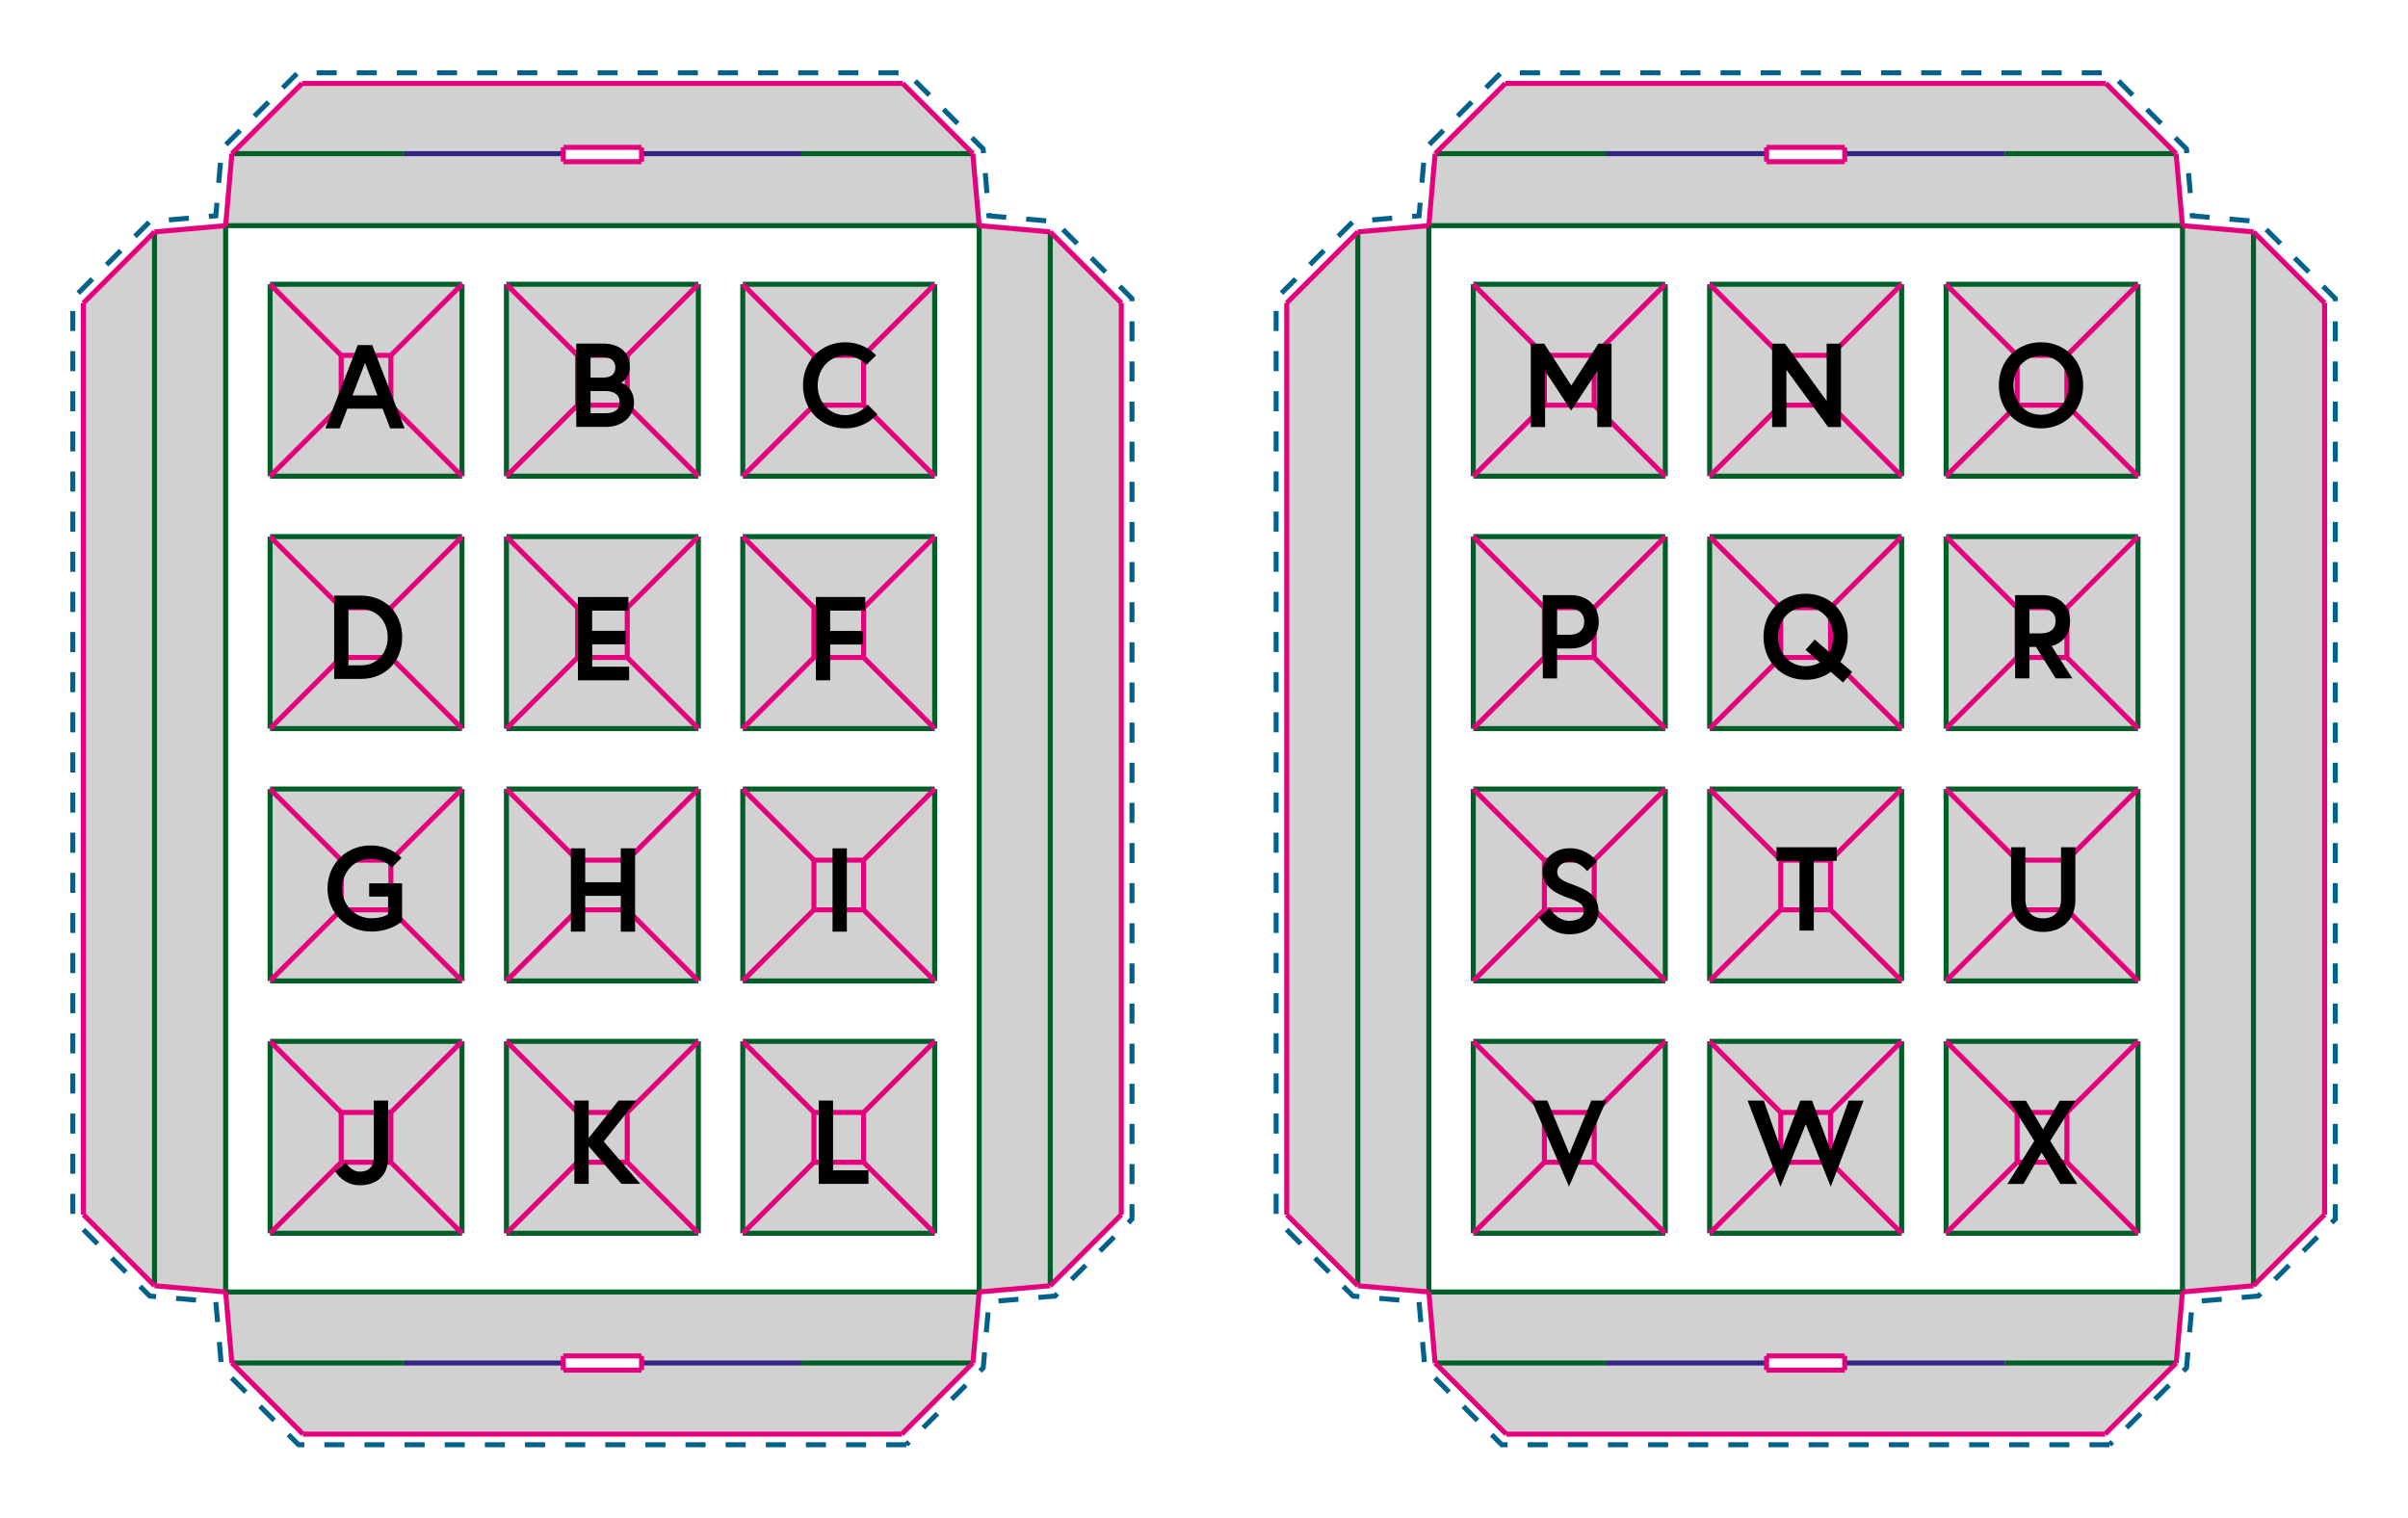 <?xml version="1.0" encoding="utf-8"?>
<!-- Generator: Adobe Illustrator 25.4.1, SVG Export Plug-In . SVG Version: 6.00 Build 0)  -->
<svg version="1.1" id="Ebene_1" xmlns="http://www.w3.org/2000/svg" xmlns:xlink="http://www.w3.org/1999/xlink" x="0px" y="0px"
	 viewBox="0 0 242.78 153" style="enable-background:new 0 0 242.78 153;" xml:space="preserve">
<style type="text/css">
	.st0{clip-path:url(#SVGID_00000176035273966525757660000012859822372228616089_);}
	.st1{clip-path:url(#SVGID_00000117657990925321477150000010585877695032720529_);}
	.st2{clip-path:url(#SVGID_00000003096342004789674420000016282883903812182156_);}
	.st3{clip-path:url(#SVGID_00000176751578616680012960000010025964517393796241_);fill:#454444;}
	
		.st4{clip-path:url(#SVGID_00000176751578616680012960000010025964517393796241_);fill-rule:evenodd;clip-rule:evenodd;fill:#832665;}
	.st5{filter:url(#Adobe_OpacityMaskFilter);}
	.st6{clip-path:url(#SVGID_00000176751578616680012960000010025964517393796241_);}
	.st7{enable-background:new    ;}
	
		.st8{clip-path:url(#SVGID_00000103958479059186744120000015903170471280973969_);fill-rule:evenodd;clip-rule:evenodd;fill:#FFFFFF;}
	
		.st9{clip-path:url(#SVGID_00000176751578616680012960000010025964517393796241_);mask:url(#SVGID_00000139270731724623060060000001072065924446251398_);}
	.st10{clip-path:url(#SVGID_00000018934056223639881120000007271958304748846746_);}
	
		.st11{clip-path:url(#SVGID_00000120532268136332750050000017416153926507164811_);fill-rule:evenodd;clip-rule:evenodd;fill:#832665;}
	.st12{filter:url(#Adobe_OpacityMaskFilter_00000093890833825141100870000001299573642216469651_);}
	
		.st13{clip-path:url(#SVGID_00000000935353176533358520000005858470595336347050_);fill-rule:evenodd;clip-rule:evenodd;fill:#FFFFFF;}
	
		.st14{clip-path:url(#SVGID_00000176751578616680012960000010025964517393796241_);mask:url(#SVGID_00000138552279072584745590000014956102292483987129_);}
	.st15{clip-path:url(#SVGID_00000038401603290673849130000001848146318866662565_);}
	
		.st16{clip-path:url(#SVGID_00000119082378008492329890000003979619141176902313_);fill-rule:evenodd;clip-rule:evenodd;fill:#832665;}
	.st17{filter:url(#Adobe_OpacityMaskFilter_00000049214457351882542210000000067031781206090910_);}
	
		.st18{clip-path:url(#SVGID_00000135665789267409156830000016741081511713262467_);fill-rule:evenodd;clip-rule:evenodd;fill:#FFFFFF;}
	
		.st19{clip-path:url(#SVGID_00000176751578616680012960000010025964517393796241_);mask:url(#SVGID_00000053539056382037823370000001342158663946035106_);}
	.st20{clip-path:url(#SVGID_00000155138204693911424200000015160754230373055638_);}
	
		.st21{clip-path:url(#SVGID_00000017476555921439488560000011426210405844994995_);fill-rule:evenodd;clip-rule:evenodd;fill:#832665;}
	.st22{filter:url(#Adobe_OpacityMaskFilter_00000072239209232977375220000006154544909720500114_);}
	
		.st23{clip-path:url(#SVGID_00000060025512736201298960000007768589731744514727_);fill-rule:evenodd;clip-rule:evenodd;fill:#FFFFFF;}
	
		.st24{clip-path:url(#SVGID_00000176751578616680012960000010025964517393796241_);mask:url(#SVGID_00000071529888561143621650000005174450846598098048_);}
	.st25{clip-path:url(#SVGID_00000136398037778171490070000006045535712550945951_);}
	
		.st26{clip-path:url(#SVGID_00000140720521963073696730000002814899187124497582_);fill-rule:evenodd;clip-rule:evenodd;fill:#832665;}
	.st27{filter:url(#Adobe_OpacityMaskFilter_00000146492531519363409480000005743842021513681586_);}
	
		.st28{clip-path:url(#SVGID_00000163792413578527275160000009901840216246015147_);fill-rule:evenodd;clip-rule:evenodd;fill:#FFFFFF;}
	
		.st29{clip-path:url(#SVGID_00000176751578616680012960000010025964517393796241_);mask:url(#SVGID_00000013158425055657835610000002711868976738814102_);}
	.st30{clip-path:url(#SVGID_00000097459523638153846420000015345447169113211026_);}
	
		.st31{clip-path:url(#SVGID_00000098938687621592266870000001525171206198428060_);fill-rule:evenodd;clip-rule:evenodd;fill:#832665;}
	.st32{filter:url(#Adobe_OpacityMaskFilter_00000132048041725537431590000009803528914153212860_);}
	
		.st33{clip-path:url(#SVGID_00000062889652621171102250000004957867764552825988_);fill-rule:evenodd;clip-rule:evenodd;fill:#FFFFFF;}
	
		.st34{clip-path:url(#SVGID_00000176751578616680012960000010025964517393796241_);mask:url(#SVGID_00000023980754425015622070000006127659282271295125_);}
	.st35{clip-path:url(#SVGID_00000168118946626863285790000009801078947651253403_);}
	
		.st36{clip-path:url(#SVGID_00000163051588454756194520000018085305338729256086_);fill-rule:evenodd;clip-rule:evenodd;fill:#832665;}
	.st37{filter:url(#Adobe_OpacityMaskFilter_00000178167556185961575740000013204126994383045268_);}
	
		.st38{clip-path:url(#SVGID_00000173119645356298720020000007859894109807293573_);fill-rule:evenodd;clip-rule:evenodd;fill:#FFFFFF;}
	
		.st39{clip-path:url(#SVGID_00000176751578616680012960000010025964517393796241_);mask:url(#SVGID_00000013898071385906055270000002188823092555190432_);}
	.st40{clip-path:url(#SVGID_00000105410628580279536160000012910470204955731365_);}
	
		.st41{clip-path:url(#SVGID_00000061433161669851303530000017974843021511917753_);fill-rule:evenodd;clip-rule:evenodd;fill:#832665;}
	.st42{filter:url(#Adobe_OpacityMaskFilter_00000129166867534799902700000007106143288127895737_);}
	
		.st43{clip-path:url(#SVGID_00000039111925427854581750000012445572236731963268_);fill-rule:evenodd;clip-rule:evenodd;fill:#FFFFFF;}
	
		.st44{clip-path:url(#SVGID_00000176751578616680012960000010025964517393796241_);mask:url(#SVGID_00000065075524473296352940000011880746087692082310_);}
	.st45{clip-path:url(#SVGID_00000096766871411068493940000002548339524932950958_);}
	
		.st46{clip-path:url(#SVGID_00000099622333934149974650000015724256533647312819_);fill-rule:evenodd;clip-rule:evenodd;fill:#832665;}
	.st47{filter:url(#Adobe_OpacityMaskFilter_00000024695752935957554400000015155964026993395589_);}
	
		.st48{clip-path:url(#SVGID_00000183210890142420873200000012316940767315439784_);fill-rule:evenodd;clip-rule:evenodd;fill:#FFFFFF;}
	
		.st49{clip-path:url(#SVGID_00000176751578616680012960000010025964517393796241_);mask:url(#SVGID_00000093137771942980436840000013004748722866893953_);}
	.st50{clip-path:url(#SVGID_00000042730696876194326380000001993641290091523004_);}
	
		.st51{clip-path:url(#SVGID_00000165198990863962095440000015426093579679542682_);fill-rule:evenodd;clip-rule:evenodd;fill:#454444;}
	.st52{clip-path:url(#SVGID_00000156585833874472137410000016280675506280594088_);}
	.st53{clip-path:url(#SVGID_00000156585833874472137410000016280675506280594088_);fill:none;stroke:#000000;}
	.st54{clip-path:url(#SVGID_00000156585833874472137410000016280675506280594088_);fill:none;stroke:#000000;stroke-width:0.5;}
	.st55{clip-path:url(#SVGID_00000156585833874472137410000016280675506280594088_);fill:none;stroke:#E5007D;stroke-width:1.5;}
	.st56{clip-path:url(#SVGID_00000156585833874472137410000016280675506280594088_);fill:none;stroke:#009641;stroke-width:1.5;}
	
		.st57{clip-path:url(#SVGID_00000156585833874472137410000016280675506280594088_);fill:none;stroke:#00628B;stroke-width:1.5;stroke-dasharray:4.392,2.892;}
	.st58{clip-path:url(#SVGID_00000084516318955008335860000017800280984159604644_);fill:#E3E3E3;}
	
		.st59{clip-path:url(#SVGID_00000084516318955008335860000017800280984159604644_);fill:none;stroke:#00628B;stroke-width:0.774;stroke-miterlimit:10;stroke-dasharray:3.094,3.094;}
	
		.st60{clip-path:url(#SVGID_00000084516318955008335860000017800280984159604644_);fill:none;stroke:#E5007D;stroke-width:0.774;stroke-linejoin:round;stroke-miterlimit:10;}
	
		.st61{clip-path:url(#SVGID_00000084516318955008335860000017800280984159604644_);fill:none;stroke:#9D9D9C;stroke-width:0.774;stroke-miterlimit:10;}
	.st62{clip-path:url(#SVGID_00000156585833874472137410000016280675506280594088_);fill:none;stroke:#000000;stroke-width:0.25;}
	.st63{opacity:0.5;clip-path:url(#SVGID_00000156585833874472137410000016280675506280594088_);}
	.st64{clip-path:url(#SVGID_00000176035273966525757660000012859822372228616089_);fill:#E0E2E3;}
	.st65{clip-path:url(#SVGID_00000176035273966525757660000012859822372228616089_);fill:none;stroke:#000000;stroke-width:0.25;}
	.st66{clip-path:url(#SVGID_00000176035273966525757660000012859822372228616089_);fill:#EEEBEE;}
	.st67{clip-path:url(#SVGID_00000176035273966525757660000012859822372228616089_);fill:none;stroke:#9D9D9D;stroke-width:0.25;}
	.st68{clip-path:url(#SVGID_00000176035273966525757660000012859822372228616089_);fill:none;stroke:#000000;}
	.st69{clip-path:url(#SVGID_00000176035273966525757660000012859822372228616089_);fill:none;stroke:#000000;stroke-width:1.5;}
	
		.st70{clip-path:url(#SVGID_00000176035273966525757660000012859822372228616089_);fill:none;stroke:#275B9B;stroke-width:0.418;stroke-miterlimit:10;}
	.st71{fill:#275B9B;}
	.st72{fill:#860164;}
	
		.st73{clip-path:url(#SVGID_00000176035273966525757660000012859822372228616089_);fill:none;stroke:#9D9D9D;stroke-width:0.68;stroke-miterlimit:10;}
	
		.st74{clip-path:url(#SVGID_00000176035273966525757660000012859822372228616089_);fill:none;stroke:#00628B;stroke-width:0.68;stroke-miterlimit:10;stroke-dasharray:2.72,2.72;}
	
		.st75{clip-path:url(#SVGID_00000176035273966525757660000012859822372228616089_);fill:none;stroke:#009641;stroke-width:0.68;stroke-miterlimit:10;}
	
		.st76{clip-path:url(#SVGID_00000176035273966525757660000012859822372228616089_);fill:none;stroke:#E5007D;stroke-width:0.68;stroke-miterlimit:10;}
	.st77{clip-path:url(#SVGID_00000041271887937303332070000001854913885435165578_);fill:#D1D1D1;}
	.st78{clip-path:url(#SVGID_00000041271887937303332070000001854913885435165578_);fill:#FFFFFF;}
	
		.st79{clip-path:url(#SVGID_00000041271887937303332070000001854913885435165578_);fill:none;stroke:#9D9D9D;stroke-width:0.685;stroke-miterlimit:10;}
	
		.st80{clip-path:url(#SVGID_00000041271887937303332070000001854913885435165578_);fill:none;stroke:#00628B;stroke-width:0.685;stroke-miterlimit:10;stroke-dasharray:2.741,2.741;}
	
		.st81{clip-path:url(#SVGID_00000041271887937303332070000001854913885435165578_);fill:none;stroke:#E5007D;stroke-width:0.685;stroke-miterlimit:10;}
	
		.st82{clip-path:url(#SVGID_00000176035273966525757660000012859822372228616089_);fill-rule:evenodd;clip-rule:evenodd;fill:#D1D1D1;}
	
		.st83{clip-path:url(#SVGID_00000176035273966525757660000012859822372228616089_);fill:none;stroke:#312783;stroke-width:0.506;stroke-miterlimit:10;}
	
		.st84{clip-path:url(#SVGID_00000026145491649327967150000001239527824363382939_);fill:none;stroke:#00628B;stroke-width:0.506;stroke-miterlimit:10;stroke-dasharray:2.023,2.023;}
	
		.st85{clip-path:url(#SVGID_00000176035273966525757660000012859822372228616089_);fill:none;stroke:#005F27;stroke-width:0.506;stroke-miterlimit:10;}
	
		.st86{clip-path:url(#SVGID_00000176035273966525757660000012859822372228616089_);fill:none;stroke:#E5007D;stroke-width:0.506;stroke-miterlimit:10;}
	
		.st87{clip-path:url(#SVGID_00000005259843624253546960000000087677526652559749_);fill:none;stroke:#00628B;stroke-width:0.506;stroke-miterlimit:10;stroke-dasharray:2.023,2.023;}
	.st88{clip-path:url(#SVGID_00000085208584233479204940000015671701226942445186_);fill:#D1D1D1;}
	.st89{clip-path:url(#SVGID_00000085208584233479204940000015671701226942445186_);fill:#FFFFFF;}
	
		.st90{clip-path:url(#SVGID_00000085208584233479204940000015671701226942445186_);fill:none;stroke:#9D9D9D;stroke-width:0.685;stroke-miterlimit:10;}
	
		.st91{clip-path:url(#SVGID_00000085208584233479204940000015671701226942445186_);fill:none;stroke:#00628B;stroke-width:0.685;stroke-miterlimit:10;stroke-dasharray:2.741,2.741;}
	
		.st92{clip-path:url(#SVGID_00000085208584233479204940000015671701226942445186_);fill:none;stroke:#E5007D;stroke-width:0.685;stroke-miterlimit:10;}
	
		.st93{clip-path:url(#SVGID_00000060015478410802221490000001608604205228188084_);fill-rule:evenodd;clip-rule:evenodd;fill:#D1D1D1;}
	
		.st94{clip-path:url(#SVGID_00000060015478410802221490000001608604205228188084_);fill:none;stroke:#FFFFFF;stroke-width:1.202;stroke-miterlimit:10;}
	
		.st95{clip-path:url(#SVGID_00000060015478410802221490000001608604205228188084_);fill:none;stroke:#00628B;stroke-width:1.202;stroke-miterlimit:10;stroke-dasharray:4.81,4.81;}
	
		.st96{clip-path:url(#SVGID_00000060015478410802221490000001608604205228188084_);fill:none;stroke:#009641;stroke-width:1.202;stroke-miterlimit:10;}
	
		.st97{clip-path:url(#SVGID_00000060015478410802221490000001608604205228188084_);fill:none;stroke:#E5007D;stroke-width:1.202;stroke-miterlimit:10;}
</style>
<g>
	<defs>
		<rect id="SVGID_1_" x="-49.86" y="-449.56" width="595.28" height="841.89"/>
	</defs>
	<clipPath id="SVGID_00000163781166020264384290000018433643418217358481_">
		<use xlink:href="#SVGID_1_"  style="overflow:visible;"/>
	</clipPath>
	<g style="clip-path:url(#SVGID_00000163781166020264384290000018433643418217358481_);">
		<defs>
			<rect id="SVGID_00000042703010337370386310000000521605611118033840_" x="-49.86" y="-449.56" width="595.28" height="841.89"/>
		</defs>
		<clipPath id="SVGID_00000049182469479110456120000000195345546493547682_">
			<use xlink:href="#SVGID_00000042703010337370386310000000521605611118033840_"  style="overflow:visible;"/>
		</clipPath>
		<g style="clip-path:url(#SVGID_00000049182469479110456120000000195345546493547682_);">
			<defs>
				<rect id="SVGID_00000045578377410489378400000015769275984869057705_" x="290.8" y="-96.33" width="11.32" height="11.34"/>
			</defs>
			<clipPath id="SVGID_00000018920351231436015940000017559157003913639584_">
				<use xlink:href="#SVGID_00000045578377410489378400000015769275984869057705_"  style="overflow:visible;"/>
			</clipPath>
			<path style="clip-path:url(#SVGID_00000018920351231436015940000017559157003913639584_);fill:#E3E3E3;" d="M282.18,74.22
				l0.16,0.16V50.92h-36.97l-3.87,3.25v9.5v0.27c0,0.15-0.12,0.27-0.27,0.27c-0.15,0-0.27-0.12-0.27-0.27v-0.27V52.84
				c0-1.06-0.86-1.92-1.92-1.92h-3.84c-1.06,0-1.92,0.85-1.92,1.92V72.3c0,1.06,0.85,1.92,1.92,1.92H282.18z"/>
			
				<path style="clip-path:url(#SVGID_00000018920351231436015940000017559157003913639584_);fill:none;stroke:#00628B;stroke-width:0.774;stroke-miterlimit:10;stroke-dasharray:3.094,3.094;" d="
				M394.17-136.03v4.93c0,0.91,0.74,1.65,1.65,1.65h3.56l0.61,0.61c0.31,0.31,0.73,0.48,1.16,0.48h46.19c1.23,0,2.19,0.97,2.2,2.19
				v19.46c-0.01,1.23-0.97,2.19-2.19,2.2h-3.84c-0.79,0-1.52-0.42-1.91-1.11c-0.24-0.42-0.66-0.72-1.14-0.8
				c-0.1-0.02-0.19-0.03-0.29-0.03c-0.38,0-0.76,0.14-1.06,0.39l-1.85,1.55h-30.76c-0.91,0-1.64,0.74-1.64,1.64v2.32
				c0,0.87,0.68,1.59,1.54,1.64l22.55,1.38l1.32,22.38c0.04,0.71,0.54,1.32,1.23,1.5c2.15,0.55,3.84,2.23,4.41,4.38
				c0.19,0.72,0.84,1.22,1.59,1.22h29.03v82.26H437.5c-0.74,0-1.4,0.5-1.59,1.22c-0.57,2.14-2.26,3.8-4.4,4.35
				c-0.69,0.18-1.19,0.78-1.24,1.5l-1.32,22.38l-22.55,1.38c-0.87,0.05-1.54,0.77-1.54,1.64V49c0,0.91,0.74,1.64,1.64,1.64h40.84
				c1.23,0,2.19,0.97,2.2,2.19v19.46c-0.01,1.23-0.97,2.19-2.19,2.2h-3.84c-0.5,0-0.99-0.17-1.38-0.49
				c-0.3-0.25-0.67-0.37-1.04-0.37c-0.42,0-0.84,0.16-1.16,0.48l-0.38,0.37h-38.4c-0.44,0-0.85,0.17-1.16,0.48l-0.61,0.61h-3.56
				c-0.91,0-1.65,0.74-1.65,1.65v4.93H288.37v-4.93c0-0.91-0.74-1.65-1.64-1.65h-3.56l-0.62-0.61c-0.31-0.31-0.73-0.48-1.16-0.48
				l-46.19,0c-1.23-0.01-2.19-0.97-2.2-2.19V52.84c0-1.23,0.97-2.19,2.19-2.2h3.84c0.79,0,1.52,0.42,1.91,1.11
				c0.24,0.42,0.66,0.72,1.14,0.8c0.1,0.02,0.19,0.03,0.29,0.03c0.38,0,0.76-0.14,1.06-0.39l1.85-1.55h30.76
				c0.44,0,0.85-0.17,1.16-0.48c0.31-0.31,0.48-0.73,0.48-1.16l0-2.32c0-0.87-0.68-1.59-1.54-1.64l-22.55-1.38l-1.32-22.38
				c-0.04-0.71-0.54-1.32-1.23-1.5c-2.15-0.55-3.84-2.23-4.41-4.37c-0.19-0.72-0.84-1.22-1.59-1.22H216v-82.23h29.03
				c0.75,0,1.4-0.5,1.59-1.22c0.57-2.14,2.26-3.82,4.41-4.38c0.69-0.18,1.19-0.78,1.23-1.5l1.32-22.38l22.55-1.38
				c0.87-0.05,1.54-0.77,1.54-1.64v-2.32c0-0.91-0.74-1.64-1.64-1.64h-41.08c-1.14-0.06-2-0.99-1.96-2.14c0-0.02,0-0.04,0-0.06
				v-19.46c0-1.23,0.97-2.19,2.19-2.2h3.84c0.5,0,0.99,0.17,1.38,0.49c0.3,0.25,0.67,0.37,1.04,0.37c0.42,0,0.84-0.16,1.16-0.48
				l0.38-0.37h38.4c0.44,0,0.86-0.17,1.16-0.48l0.62-0.61h3.56c0.91,0,1.64-0.74,1.64-1.65v-4.93H394.17z M395.82-137.67h-109.1
				v6.58h-4.24l-1.1,1.1H242.3l-0.86,0.86c-0.68-0.55-1.54-0.86-2.42-0.86h-3.84c-2.13,0.01-3.83,1.71-3.84,3.84v19.46
				c-0.07,2.05,1.51,3.75,3.56,3.84h41.12v2.32l-24.01,1.46l-1.4,23.83c-2.73,0.7-4.86,2.82-5.59,5.55h-30.68v85.52h30.68
				c0.72,2.73,2.86,4.84,5.59,5.55l1.4,23.83l24.01,1.46l0,2.32h-31.36l-2.31,1.94c-0.68-1.2-1.95-1.94-3.33-1.94h-3.84
				c-2.13,0.01-3.83,1.71-3.84,3.84V72.3c0.01,2.13,1.71,3.83,3.84,3.84h46.19l1.1,1.1h4.24v6.58h109.1v-6.58h4.24l1.1-1.1h39.08
				l0.86-0.86c0.68,0.55,1.54,0.86,2.42,0.86h3.84c2.13-0.01,3.83-1.71,3.84-3.84V52.84c-0.01-2.13-1.71-3.83-3.84-3.84h-40.84
				v-2.32l24.01-1.46l1.4-23.83c2.73-0.7,4.86-2.8,5.58-5.52h30.68v-85.55h-30.68c-0.72-2.73-2.86-4.84-5.59-5.55l-1.4-23.83
				l-24.01-1.46v-2.32h31.36l2.31-1.94c0.68,1.2,1.95,1.94,3.33,1.94h3.84c2.13-0.01,3.83-1.71,3.84-3.84v-19.46
				c-0.01-2.13-1.71-3.83-3.84-3.84h-46.19l-1.1-1.1h-4.24V-137.67z"/>
			
				<path style="clip-path:url(#SVGID_00000018920351231436015940000017559157003913639584_);fill:none;stroke:#E5007D;stroke-width:0.774;stroke-linejoin:round;stroke-miterlimit:10;" d="
				M233,72.3V52.84c0-1.21,0.98-2.19,2.19-2.19h3.84c1.22,0,2.19,0.98,2.19,2.19v10.83"/>
			
				<path style="clip-path:url(#SVGID_00000018920351231436015940000017559157003913639584_);fill:none;stroke:#E5007D;stroke-width:0.774;stroke-linejoin:round;stroke-miterlimit:10;" d="
				M281.79,74.49h-46.6c-1.22,0-2.19-0.98-2.19-2.19V55.3"/>
			
				<path style="clip-path:url(#SVGID_00000018920351231436015940000017559157003913639584_);fill:none;stroke:#E5007D;stroke-width:0.774;stroke-linejoin:round;stroke-miterlimit:10;" d="
				M246.47,14.66L246.47,14.66c-0.04-0.27-0.27-0.47-0.54-0.47h-24.45"/>
		</g>
	</g>
	
		<polygon style="clip-path:url(#SVGID_00000163781166020264384290000018433643418217358481_);fill-rule:evenodd;clip-rule:evenodd;fill:#D1D1D1;" points="
		98.72,22.75 105.89,23.38 105.89,129.63 98.72,130.26 	"/>
	
		<polygon style="clip-path:url(#SVGID_00000163781166020264384290000018433643418217358481_);fill-rule:evenodd;clip-rule:evenodd;fill:#D1D1D1;" points="
		113.05,122.46 105.89,129.63 105.89,23.38 113.05,30.54 	"/>
	
		<polygon style="clip-path:url(#SVGID_00000163781166020264384290000018433643418217358481_);fill-rule:evenodd;clip-rule:evenodd;fill:#D1D1D1;" points="
		22.75,22.75 22.75,130.26 15.58,129.63 15.58,23.38 	"/>
	
		<polygon style="clip-path:url(#SVGID_00000163781166020264384290000018433643418217358481_);fill-rule:evenodd;clip-rule:evenodd;fill:#D1D1D1;" points="
		8.41,122.46 8.41,30.54 15.58,23.38 15.58,129.63 	"/>
	
		<polygon style="clip-path:url(#SVGID_00000163781166020264384290000018433643418217358481_);fill-rule:evenodd;clip-rule:evenodd;fill:#D1D1D1;" points="
		56.79,15.49 56.79,16.3 64.68,16.3 64.68,15.49 80.8,15.49 98.09,15.49 98.72,22.75 22.75,22.75 23.38,15.49 40.67,15.49 	"/>
	
		<polygon style="clip-path:url(#SVGID_00000163781166020264384290000018433643418217358481_);fill-rule:evenodd;clip-rule:evenodd;fill:#D1D1D1;" points="
		56.79,15.49 40.67,15.49 23.38,15.49 30.46,8.41 91.01,8.41 98.09,15.49 80.8,15.49 64.68,15.49 64.68,14.86 56.79,14.86 	"/>
	
		<polygon style="clip-path:url(#SVGID_00000163781166020264384290000018433643418217358481_);fill-rule:evenodd;clip-rule:evenodd;fill:#D1D1D1;" points="
		56.79,137.42 40.67,137.42 23.38,137.42 22.75,130.26 98.72,130.26 98.09,137.42 80.8,137.42 64.68,137.42 64.68,136.71 
		56.79,136.71 	"/>
	
		<polygon style="clip-path:url(#SVGID_00000163781166020264384290000018433643418217358481_);fill-rule:evenodd;clip-rule:evenodd;fill:#D1D1D1;" points="
		56.79,137.42 56.79,138.14 64.68,138.14 64.68,137.42 80.8,137.42 98.09,137.42 90.93,144.59 30.54,144.59 23.38,137.42 
		40.67,137.42 	"/>
	
		<path style="clip-path:url(#SVGID_00000163781166020264384290000018433643418217358481_);fill-rule:evenodd;clip-rule:evenodd;fill:#D1D1D1;" d="
		M74.89,28.66h19.35v19.35H74.89V28.66z M70.41,48.01H51.06V28.66h19.35V48.01z M46.58,48.01H27.23V28.66h19.35V48.01z M46.58,73.46
		H27.23V54.1h19.35V73.46z M70.41,73.46H51.06V54.1h19.35V73.46z M94.24,73.46H74.89V54.1h19.35V73.46z M46.58,98.9H27.23V79.55
		h19.35V98.9z M70.41,98.9H51.06V79.55h19.35V98.9z M94.24,98.9H74.89V79.55h19.35V98.9z M46.58,124.34H27.23v-19.35h19.35V124.34z
		 M70.41,124.34H51.06v-19.35h19.35V124.34z M94.24,124.34H74.89v-19.35h19.35V124.34z"/>
	
		<path style="clip-path:url(#SVGID_00000163781166020264384290000018433643418217358481_);fill:none;stroke:#312783;stroke-width:0.506;stroke-miterlimit:10;" d="
		M80.8,137.42H64.68 M56.79,137.42H40.67 M80.8,15.49H64.68 M56.79,15.49H40.67"/>
	<g style="clip-path:url(#SVGID_00000163781166020264384290000018433643418217358481_);">
		<defs>
			<rect id="SVGID_00000121977125780030475630000014307985149736976565_" x="6.83" y="6.83" width="107.8" height="139.34"/>
		</defs>
		<clipPath id="SVGID_00000020393650155585418590000008789822315402270849_">
			<use xlink:href="#SVGID_00000121977125780030475630000014307985149736976565_"  style="overflow:visible;"/>
		</clipPath>
		
			<polyline style="clip-path:url(#SVGID_00000020393650155585418590000008789822315402270849_);fill:none;stroke:#00628B;stroke-width:0.506;stroke-miterlimit:10;stroke-dasharray:2.023,2.023;" points="
			91.37,145.66 30.1,145.66 22.34,137.91 21.76,131.25 15.1,130.67 7.34,122.91 7.34,30.1 15.1,22.34 21.76,21.76 22.35,15.01 
			30.02,7.34 91.45,7.34 99.12,15.01 99.71,21.76 106.37,22.34 114.13,30.1 114.13,122.91 106.37,130.67 99.71,131.25 99.13,137.91 
			91.37,145.66 		"/>
	</g>
	
		<path style="clip-path:url(#SVGID_00000163781166020264384290000018433643418217358481_);fill:none;stroke:#005F27;stroke-width:0.506;stroke-miterlimit:10;" d="
		M98.72,130.26V22.66 M98.72,22.75H22.75 M22.75,22.66v107.6 M22.75,130.26h75.97 M94.24,124.34v-19.35 M74.89,104.99h19.35
		 M74.89,104.99v19.35 M74.89,124.34h19.35 M70.41,124.34H51.06 M51.06,124.34v-19.35 M51.06,104.99h19.35 M70.41,104.99v19.35
		 M46.58,124.34H27.23 M27.23,104.99v19.35 M27.23,104.99h19.35 M46.58,104.99v19.35 M94.24,98.9H74.89 M74.89,98.9V79.55
		 M74.89,79.55h19.35 M94.24,79.55V98.9 M70.41,98.9H51.06 M51.06,98.9V79.55 M51.06,79.55h19.35 M70.41,98.9V79.55 M46.58,98.9
		H27.23 M27.23,98.9V79.55 M27.23,79.55h19.35 M46.58,79.55V98.9 M94.24,73.46H74.89 M74.89,73.46V54.1 M74.89,54.1h19.35
		 M94.24,54.1v19.35 M70.41,73.46H51.06 M51.06,73.46V54.1 M51.06,54.1h19.35 M70.41,54.1v19.35 M46.58,73.46H27.23 M27.23,73.46
		V54.1 M27.23,54.1h19.35 M46.58,54.1v19.35 M46.58,48.01H27.23 M27.23,48.01V28.66 M27.23,28.66h19.35 M46.58,28.66v19.35
		 M70.41,48.01H51.06 M51.06,48.01V28.66 M51.06,28.66h19.35 M70.41,28.66v19.35 M74.89,28.66v19.35 M94.24,48.01H74.89
		 M94.24,48.01V28.66 M74.89,28.66h19.35 M98.09,137.42H80.8 M40.67,137.42H23.38 M105.89,23.38v106.25 M98.09,15.49H80.8
		 M40.67,15.49H23.38 M15.58,23.38v106.25"/>
	
		<path style="clip-path:url(#SVGID_00000163781166020264384290000018433643418217358481_);fill:none;stroke:#E5007D;stroke-width:0.506;stroke-miterlimit:10;" d="
		M90.93,144.59H30.54 M91.01,8.41H30.46 M113.05,30.54v91.92 M22.75,130.26l0.63,7.17 M98.72,130.26l-0.63,7.17 M22.75,22.75
		l0.63-7.26 M98.72,22.75l-0.64-7.26 M56.79,138.14v-1.43 M56.79,136.71h7.88 M64.68,136.71v1.43 M64.68,138.14h-7.88 M64.68,16.3
		v-1.43 M64.68,14.86h-7.88 M56.79,14.86v1.43 M56.79,16.3h7.88 M98.72,22.75l7.17,0.63 M98.72,130.26l7.17-0.63 M98.09,137.42
		l-7.17,7.17 M23.38,137.42l7.17,7.17 M105.89,23.38l7.17,7.17 M105.89,129.63l7.17-7.17 M23.38,15.49l7.08-7.08 M98.09,15.49
		l-7.08-7.08 M87.07,91.73l7.17,7.17 M82.06,91.73l-7.17,7.17 M82.06,86.72l-7.17-7.17 M87.07,86.72l7.17-7.17 M87.07,91.73v-5.02
		 M87.07,86.72h-5.02 M82.06,86.72v5.02 M82.06,91.73h5.02 M63.24,91.73l7.17,7.17 M58.23,91.73l-7.17,7.17 M58.23,86.72l-7.17-7.17
		 M63.24,86.72l7.17-7.17 M63.24,91.73v-5.02 M63.24,86.72h-5.02 M58.23,86.72v5.02 M58.23,91.73h5.02 M39.41,91.73l7.17,7.17
		 M34.4,91.73l-7.17,7.17 M34.4,86.72l-7.17-7.17 M39.41,86.72l7.17-7.17 M39.41,91.73v-5.02 M39.41,86.72H34.4 M34.4,86.72v5.02
		 M34.4,91.73h5.02 M87.07,117.18l7.17,7.17 M82.06,117.18l-7.17,7.17 M82.06,112.16l-7.17-7.17 M87.07,112.16l7.17-7.17
		 M87.07,117.18v-5.02 M87.07,112.16h-5.02 M82.06,112.16v5.02 M82.06,117.18h5.02 M63.24,117.18l7.17,7.17 M58.23,117.18
		l-7.17,7.17 M58.23,112.16l-7.17-7.17 M63.24,112.16l7.17-7.17 M63.24,117.18v-5.02 M63.24,112.16h-5.02 M58.23,112.16v5.02
		 M58.23,117.18h5.02 M39.41,117.18l7.17,7.17 M34.4,117.18l-7.17,7.17 M34.4,112.16l-7.17-7.17 M39.41,112.16l7.17-7.17
		 M39.41,117.18v-5.02 M39.41,112.16H34.4 M34.4,112.16v5.02 M34.4,117.18h5.02 M87.07,66.29l7.17,7.17 M82.06,66.29l-7.17,7.17
		 M82.06,61.27l-7.17-7.17 M87.07,61.27l7.17-7.17 M87.07,66.29v-5.02 M87.07,61.27h-5.02 M82.06,61.27v5.02 M82.06,66.29h5.02
		 M63.24,66.29l7.17,7.17 M58.23,66.29l-7.17,7.17 M58.23,61.27l-7.17-7.17 M63.24,61.27l7.17-7.17 M63.24,66.29v-5.02 M63.24,61.27
		h-5.02 M58.23,61.27v5.02 M58.23,66.29h5.02 M39.41,66.29l7.17,7.17 M34.4,66.29l-7.17,7.17 M34.4,61.27l-7.17-7.17 M39.41,61.27
		l7.17-7.17 M39.41,66.29v-5.02 M39.41,61.27H34.4 M34.4,61.27v5.02 M34.4,66.29h5.02 M87.07,40.85l7.17,7.17 M82.06,40.85
		l-7.17,7.17 M82.06,35.83l-7.17-7.17 M87.07,35.83l7.17-7.17 M87.07,40.85v-5.02 M87.07,35.83h-5.02 M82.06,35.83v5.02
		 M82.06,40.85h5.02 M63.24,40.85l7.17,7.17 M58.23,40.85l-7.17,7.17 M58.23,35.83l-7.17-7.17 M63.24,35.83l7.17-7.17 M63.24,40.85
		v-5.02 M63.24,35.83h-5.02 M58.23,35.83v5.02 M58.23,40.85h5.02 M39.41,40.85l7.17,7.17 M34.4,40.85l-7.17,7.17 M34.4,35.83
		l-7.17-7.17 M39.41,35.83l7.17-7.17 M39.41,40.85v-5.02 M39.41,35.83H34.4 M34.4,35.83v5.02 M34.4,40.85h5.02 M8.41,30.54v91.92
		 M22.75,22.75l-7.17,0.63 M22.75,130.26l-7.17-0.63 M15.58,23.38l-7.17,7.17 M15.58,129.63l-7.17-7.17"/>
	
		<polygon style="clip-path:url(#SVGID_00000163781166020264384290000018433643418217358481_);fill-rule:evenodd;clip-rule:evenodd;fill:#D1D1D1;" points="
		220.04,22.75 227.2,23.38 227.2,129.63 220.04,130.26 	"/>
	
		<polygon style="clip-path:url(#SVGID_00000163781166020264384290000018433643418217358481_);fill-rule:evenodd;clip-rule:evenodd;fill:#D1D1D1;" points="
		234.37,122.46 227.2,129.63 227.2,23.38 234.37,30.54 	"/>
	
		<polygon style="clip-path:url(#SVGID_00000163781166020264384290000018433643418217358481_);fill-rule:evenodd;clip-rule:evenodd;fill:#D1D1D1;" points="
		144.06,22.75 144.06,130.26 136.9,129.63 136.9,23.38 	"/>
	
		<polygon style="clip-path:url(#SVGID_00000163781166020264384290000018433643418217358481_);fill-rule:evenodd;clip-rule:evenodd;fill:#D1D1D1;" points="
		129.73,122.46 129.73,30.54 136.9,23.38 136.9,129.63 	"/>
	
		<polygon style="clip-path:url(#SVGID_00000163781166020264384290000018433643418217358481_);fill-rule:evenodd;clip-rule:evenodd;fill:#D1D1D1;" points="
		178.11,15.49 178.11,16.3 185.99,16.3 185.99,15.49 202.12,15.49 219.4,15.49 220.04,22.75 144.06,22.75 144.7,15.49 161.98,15.49 
			"/>
	
		<polygon style="clip-path:url(#SVGID_00000163781166020264384290000018433643418217358481_);fill-rule:evenodd;clip-rule:evenodd;fill:#D1D1D1;" points="
		178.11,15.49 161.98,15.49 144.7,15.49 151.78,8.41 212.32,8.41 219.4,15.49 202.12,15.49 185.99,15.49 185.99,14.86 178.11,14.86 
			"/>
	
		<polygon style="clip-path:url(#SVGID_00000163781166020264384290000018433643418217358481_);fill-rule:evenodd;clip-rule:evenodd;fill:#D1D1D1;" points="
		178.11,137.42 161.98,137.42 144.69,137.42 144.06,130.26 220.04,130.26 219.41,137.42 202.12,137.42 185.99,137.42 185.99,136.71 
		178.11,136.71 	"/>
	
		<polygon style="clip-path:url(#SVGID_00000163781166020264384290000018433643418217358481_);fill-rule:evenodd;clip-rule:evenodd;fill:#D1D1D1;" points="
		178.11,137.42 178.11,138.14 185.99,138.14 185.99,137.42 202.12,137.42 219.41,137.42 212.24,144.59 151.86,144.59 144.69,137.42 
		161.98,137.42 	"/>
	
		<path style="clip-path:url(#SVGID_00000163781166020264384290000018433643418217358481_);fill-rule:evenodd;clip-rule:evenodd;fill:#D1D1D1;" d="
		M196.21,28.66h19.35v19.35h-19.35V28.66z M191.73,48.01h-19.35V28.66h19.35V48.01z M167.9,48.01h-19.35V28.66h19.35V48.01z
		 M167.9,73.46h-19.35V54.1h19.35V73.46z M191.73,73.46h-19.35V54.1h19.35V73.46z M215.56,73.46h-19.35V54.1h19.35V73.46z
		 M167.9,98.9h-19.35V79.55h19.35V98.9z M191.73,98.9h-19.35V79.55h19.35V98.9z M215.56,98.9h-19.35V79.55h19.35V98.9z
		 M167.9,124.34h-19.35v-19.35h19.35V124.34z M191.73,124.34h-19.35v-19.35h19.35V124.34z M215.56,124.34h-19.35v-19.35h19.35
		V124.34z"/>
	
		<path style="clip-path:url(#SVGID_00000163781166020264384290000018433643418217358481_);fill:none;stroke:#312783;stroke-width:0.506;stroke-miterlimit:10;" d="
		M202.12,137.42h-16.13 M178.11,137.42h-16.13 M202.12,15.49h-16.13 M178.11,15.49h-16.13"/>
	<g style="clip-path:url(#SVGID_00000163781166020264384290000018433643418217358481_);">
		<defs>
			<rect id="SVGID_00000072274552805947083460000004235419477381133974_" x="128.15" y="6.83" width="107.8" height="139.34"/>
		</defs>
		<clipPath id="SVGID_00000033356439917655832940000007187969789528786837_">
			<use xlink:href="#SVGID_00000072274552805947083460000004235419477381133974_"  style="overflow:visible;"/>
		</clipPath>
		
			<polyline style="clip-path:url(#SVGID_00000033356439917655832940000007187969789528786837_);fill:none;stroke:#00628B;stroke-width:0.506;stroke-miterlimit:10;stroke-dasharray:2.023,2.023;" points="
			212.69,145.66 151.41,145.66 143.66,137.91 143.07,131.25 136.41,130.67 128.66,122.91 128.66,30.1 136.41,22.34 143.07,21.76 
			143.66,15.01 151.33,7.34 212.77,7.34 220.44,15.01 221.03,21.76 227.69,22.34 235.45,30.1 235.45,122.91 227.69,130.67 
			221.03,131.25 220.45,137.91 212.69,145.66 		"/>
	</g>
	
		<path style="clip-path:url(#SVGID_00000163781166020264384290000018433643418217358481_);fill:none;stroke:#005F27;stroke-width:0.506;stroke-miterlimit:10;" d="
		M220.04,130.26V22.66 M220.04,22.75h-75.97 M144.06,22.66v107.6 M144.06,130.26h75.97 M215.56,124.34v-19.35 M196.21,104.99h19.35
		 M196.21,104.99v19.35 M196.21,124.34h19.35 M191.73,124.34h-19.35 M172.37,124.34v-19.35 M172.37,104.99h19.35 M191.73,104.99
		v19.35 M167.9,124.34h-19.35 M148.54,104.99v19.35 M148.54,104.99h19.35 M167.9,104.99v19.35 M215.56,98.9h-19.35 M196.21,98.9
		V79.55 M196.21,79.55h19.35 M215.56,79.55V98.9 M191.73,98.9h-19.35 M172.37,98.9V79.55 M172.37,79.55h19.35 M191.73,98.9V79.55
		 M167.9,98.9h-19.35 M148.54,98.9V79.55 M148.54,79.55h19.35 M167.9,79.55V98.9 M215.56,73.46h-19.35 M196.21,73.46V54.1
		 M196.21,54.1h19.35 M215.56,54.1v19.35 M191.73,73.46h-19.35 M172.37,73.46V54.1 M172.37,54.1h19.35 M191.73,54.1v19.35
		 M167.9,73.46h-19.35 M148.54,73.46V54.1 M148.54,54.1h19.35 M167.9,54.1v19.35 M167.9,48.01h-19.35 M148.54,48.01V28.66
		 M148.54,28.66h19.35 M167.9,28.66v19.35 M191.73,48.01h-19.35 M172.37,48.01V28.66 M172.37,28.66h19.35 M191.73,28.66v19.35
		 M196.21,28.66v19.35 M215.56,48.01h-19.35 M215.56,48.01V28.66 M196.21,28.66h19.35 M219.41,137.42h-17.29 M161.98,137.42h-17.29
		 M227.2,23.38v106.25 M219.4,15.49h-17.28 M161.98,15.49H144.7 M136.9,23.38v106.25"/>
	
		<path style="clip-path:url(#SVGID_00000163781166020264384290000018433643418217358481_);fill:none;stroke:#E5007D;stroke-width:0.506;stroke-miterlimit:10;" d="
		M212.24,144.59h-60.38 M212.32,8.41h-60.55 M234.37,30.54v91.92 M144.06,130.26l0.63,7.17 M220.04,130.26l-0.63,7.17 M144.06,22.75
		l0.63-7.26 M220.04,22.75l-0.64-7.26 M178.11,138.14v-1.43 M178.11,136.71h7.88 M185.99,136.71v1.43 M185.99,138.14h-7.88
		 M185.99,16.3v-1.43 M185.99,14.86h-7.88 M178.11,14.86v1.43 M178.11,16.3h7.88 M220.04,22.75l7.17,0.63 M220.04,130.26l7.17-0.63
		 M219.41,137.42l-7.17,7.17 M144.69,137.42l7.17,7.17 M227.2,23.38l7.17,7.17 M227.2,129.63l7.17-7.17 M144.7,15.49l7.08-7.08
		 M219.4,15.49l-7.08-7.08 M208.39,91.73l7.17,7.17 M203.37,91.73l-7.17,7.17 M203.37,86.72l-7.17-7.17 M208.39,86.72l7.17-7.17
		 M208.39,91.73v-5.02 M208.39,86.72h-5.02 M203.37,86.72v5.02 M203.37,91.73h5.02 M184.56,91.73l7.17,7.17 M179.54,91.73
		l-7.17,7.17 M179.54,86.72l-7.17-7.17 M184.56,86.72l7.17-7.17 M184.56,91.73v-5.02 M184.56,86.72h-5.02 M179.54,86.72v5.02
		 M179.54,91.73h5.02 M160.73,91.73l7.17,7.17 M155.71,91.73l-7.17,7.17 M155.71,86.72l-7.17-7.17 M160.73,86.72l7.17-7.17
		 M160.73,91.73v-5.02 M160.73,86.72h-5.02 M155.71,86.72v5.02 M155.71,91.73h5.02 M208.39,117.18l7.17,7.17 M203.37,117.18
		l-7.17,7.17 M203.37,112.16l-7.17-7.17 M208.39,112.16l7.17-7.17 M208.39,117.18v-5.02 M208.39,112.16h-5.02 M203.37,112.16v5.02
		 M203.37,117.18h5.02 M184.56,117.18l7.17,7.17 M179.54,117.18l-7.17,7.17 M179.54,112.16l-7.17-7.17 M184.56,112.16l7.17-7.17
		 M184.56,117.18v-5.02 M184.56,112.16h-5.02 M179.54,112.16v5.02 M179.54,117.18h5.02 M160.73,117.18l7.17,7.17 M155.71,117.18
		l-7.17,7.17 M155.71,112.16l-7.17-7.17 M160.73,112.16l7.17-7.17 M160.73,117.18v-5.02 M160.73,112.16h-5.02 M155.71,112.16v5.02
		 M155.71,117.18h5.02 M208.39,66.29l7.17,7.17 M203.37,66.29l-7.17,7.17 M203.37,61.27l-7.17-7.17 M208.39,61.27l7.17-7.17
		 M208.39,66.29v-5.02 M208.39,61.27h-5.02 M203.37,61.27v5.02 M203.37,66.29h5.02 M184.56,66.29l7.17,7.17 M179.54,66.29
		l-7.17,7.17 M179.54,61.27l-7.17-7.17 M184.56,61.27l7.17-7.17 M184.56,66.29v-5.02 M184.56,61.27h-5.02 M179.54,61.27v5.02
		 M179.54,66.29h5.02 M160.73,66.29l7.17,7.17 M155.71,66.29l-7.17,7.17 M155.71,61.27l-7.17-7.17 M160.73,61.27l7.17-7.17
		 M160.73,66.29v-5.02 M160.73,61.27h-5.02 M155.71,61.27v5.02 M155.71,66.29h5.02 M208.39,40.85l7.17,7.17 M203.37,40.85
		l-7.17,7.17 M203.37,35.83l-7.17-7.17 M208.39,35.83l7.17-7.17 M208.39,40.85v-5.02 M208.39,35.83h-5.02 M203.37,35.83v5.02
		 M203.37,40.85h5.02 M184.56,40.85l7.17,7.17 M179.54,40.85l-7.17,7.17 M179.54,35.83l-7.17-7.17 M184.56,35.83l7.17-7.17
		 M184.56,40.85v-5.02 M184.56,35.83h-5.02 M179.54,35.83v5.02 M179.54,40.85h5.02 M160.73,40.85l7.17,7.17 M155.71,40.85
		l-7.17,7.17 M155.71,35.83l-7.17-7.17 M160.73,35.83l7.17-7.17 M160.73,40.85v-5.02 M160.73,35.83h-5.02 M155.71,35.83v5.02
		 M155.71,40.85h5.02 M129.73,30.54v91.92 M144.06,22.75l-7.17,0.63 M144.06,130.26l-7.17-0.63 M136.9,23.38l-7.17,7.17
		 M136.9,129.63l-7.17-7.17"/>
	<g style="clip-path:url(#SVGID_00000163781166020264384290000018433643418217358481_);">
		<path d="M36.07,34.79h1.46l3.26,8.4h-1.45l-0.77-1.99h-3.55l-0.77,1.99h-1.45L36.07,34.79z M35.54,39.87h2.52L36.8,36.6
			L35.54,39.87z"/>
	</g>
	<g style="clip-path:url(#SVGID_00000163781166020264384290000018433643418217358481_);">
		<path d="M59.71,63.6h3.36v1.37h-3.36v2.25h3.72v1.37h-5.16v-8.4h5.08v1.37h-3.65V63.6z"/>
	</g>
	<g style="clip-path:url(#SVGID_00000163781166020264384290000018433643418217358481_);">
		<path d="M83.94,85.53h1.44v8.4h-1.44V85.53z"/>
	</g>
	<g style="clip-path:url(#SVGID_00000163781166020264384290000018433643418217358481_);">
		<path d="M155.69,34.65l2.73,4.22l2.73-4.22h1.33v8.4h-1.44v-5.64l-2.63,3.99l-2.63-3.99v5.64h-1.44v-8.4H155.69z"/>
	</g>
	<g style="clip-path:url(#SVGID_00000163781166020264384290000018433643418217358481_);">
		<path d="M186.29,64.2c0,0.96-0.28,1.82-0.74,2.53l1.19,1.02l-0.92,1.06l-1.24-1.07c-0.7,0.52-1.56,0.8-2.53,0.8
			c-2.45,0-4.25-1.86-4.25-4.34c0-2.48,1.8-4.34,4.25-4.34S186.29,61.72,186.29,64.2z M182.96,64.48l1.49,1.29
			c0.25-0.46,0.38-1,0.38-1.57c0-1.62-1.1-2.97-2.78-2.97s-2.78,1.36-2.78,2.97s1.1,2.97,2.78,2.97c0.54,0,1.03-0.14,1.44-0.38
			l-1.45-1.27L182.96,64.48z"/>
	</g>
	<g style="clip-path:url(#SVGID_00000163781166020264384290000018433643418217358481_);">
		<path d="M207.8,85.42h1.44v5.35c0,1.85-1.26,3.19-3.24,3.19c-1.98,0-3.24-1.34-3.24-3.19v-5.35h1.44c0,0,0,2.4,0,5.17
			c0,1.2,0.6,2,1.8,2c1.19,0,1.8-0.8,1.8-2C207.8,87.82,207.8,85.42,207.8,85.42z"/>
	</g>
	<g style="clip-path:url(#SVGID_00000163781166020264384290000018433643418217358481_);">
		<path d="M58.1,34.64h2.72c1.37,0,2.67,0.64,2.67,2.4c0,1.02-0.76,1.51-0.88,1.55c0.12,0.02,1.31,0.46,1.31,1.97
			c0,1.47-1.22,2.48-2.81,2.48H58.1V34.64z M60.78,38.07c0.8,0,1.26-0.3,1.26-1.03c0-0.73-0.55-1.03-1.26-1.03h-1.24v2.06H60.78z
			 M62.47,40.55c0-0.79-0.6-1.12-1.39-1.12h-1.54v2.23h1.54C61.87,41.67,62.47,41.35,62.47,40.55z"/>
	</g>
	<g style="clip-path:url(#SVGID_00000163781166020264384290000018433643418217358481_);">
		<path d="M83.7,63.61h3.3v1.37h-3.3v3.61h-1.44v-8.4h4.98v1.37H83.7V63.61z"/>
	</g>
	<g style="clip-path:url(#SVGID_00000163781166020264384290000018433643418217358481_);">
		<path d="M37.69,110.96h1.44v5.76c0,1.76-1.09,2.78-2.87,2.78c-1.68,0-2.46-1.4-2.46-1.4l1.06-0.89c0,0,0.53,0.92,1.4,0.92
			c1.1,0,1.43-0.72,1.43-1.37C37.69,113.99,37.69,110.96,37.69,110.96z"/>
	</g>
	<g style="clip-path:url(#SVGID_00000163781166020264384290000018433643418217358481_);">
		<path d="M179.97,34.65l4.2,5.78v-5.78h1.44v8.4h-1.3l-4.2-5.77v5.77h-1.44v-8.4H179.97z"/>
	</g>
	<g style="clip-path:url(#SVGID_00000163781166020264384290000018433643418217358481_);">
		<path d="M203.17,60h2.76c1.67,0,2.78,1.08,2.78,2.61c0,1.26-0.67,2.22-1.87,2.52l2.1,3.26h-1.68l-1.99-3.17h-0.66v3.17h-1.44V60z
			 M207.25,62.61c0-0.83-0.58-1.25-1.5-1.25h-1.14v2.5h1.14C206.68,63.86,207.25,63.44,207.25,62.61z"/>
	</g>
	<g style="clip-path:url(#SVGID_00000163781166020264384290000018433643418217358481_);">
		<path d="M158.19,119.64l-3.75-8.68H156l2.23,5.38l2.21-5.38h1.5L158.19,119.64z"/>
	</g>
	<g style="clip-path:url(#SVGID_00000163781166020264384290000018433643418217358481_);">
		<path d="M87.49,40.81l0.96,0.95c0,0-1.1,1.43-3.23,1.43c-2.42,0-4.26-1.86-4.26-4.34c0-2.48,1.83-4.34,4.26-4.34
			c2.01,0,3.11,1.32,3.11,1.32l-0.97,0.95c0,0-0.76-0.92-2.13-0.92c-1.66,0-2.79,1.38-2.79,3s1.14,3,2.79,3
			C86.69,41.84,87.49,40.81,87.49,40.81z"/>
	</g>
	<g style="clip-path:url(#SVGID_00000163781166020264384290000018433643418217358481_);">
		<path d="M39.13,92.17V90.4h-1.91v-1.34h3.32v3.81c0,0-1.07,1.05-3.11,1.05c-2.46,0-4.41-1.86-4.41-4.34c0-2.48,1.9-4.34,4.35-4.34
			c2.06,0,3.11,1.26,3.11,1.26l-0.98,0.96c0,0-0.7-0.88-2.12-0.88c-1.69,0-2.89,1.38-2.89,3s1.26,3,2.95,3
			C38.64,92.58,39.13,92.17,39.13,92.17z"/>
	</g>
	<g style="clip-path:url(#SVGID_00000163781166020264384290000018433643418217358481_);">
		<path d="M59.36,114.73l3-3.77h1.8l-3.29,4.13l3.69,4.27h-1.91l-3.3-3.79v3.79h-1.44v-8.4h1.44V114.73z"/>
	</g>
	<g style="clip-path:url(#SVGID_00000163781166020264384290000018433643418217358481_);">
		<path d="M210.03,38.85c0,2.48-1.8,4.34-4.25,4.34c-2.45,0-4.25-1.86-4.25-4.34c0-2.48,1.8-4.34,4.25-4.34
			C208.23,34.51,210.03,36.37,210.03,38.85z M208.56,38.85c0-1.62-1.09-2.97-2.78-2.97c-1.69,0-2.78,1.36-2.78,2.97
			s1.09,2.97,2.78,2.97C207.47,41.82,208.56,40.47,208.56,38.85z"/>
	</g>
	<g style="clip-path:url(#SVGID_00000163781166020264384290000018433643418217358481_);">
		<path d="M158.17,90.55c-1.24-0.43-2.63-1.1-2.63-2.66c0-1.19,1.06-2.37,2.75-2.37c1.75,0,2.73,1.33,2.73,1.33l-1,0.98
			c0,0-0.7-0.95-1.74-0.95c-0.72,0-1.28,0.44-1.28,1.01c0,0.73,0.66,0.96,1.81,1.39c1.28,0.48,2.35,1.06,2.35,2.58
			c0,1.52-1.34,2.34-2.93,2.34c-2.1,0-3.07-1.71-3.07-1.71l1.08-0.91c0,0,0.72,1.26,1.99,1.26c0.72,0,1.46-0.29,1.46-0.97
			C159.7,91.15,159.16,90.89,158.17,90.55z"/>
	</g>
	<g style="clip-path:url(#SVGID_00000163781166020264384290000018433643418217358481_);">
		<path d="M184.58,119.65l-2.52-6.3l-2.55,6.3l-3.31-8.68h1.63l1.77,5.04l1.91-5.04h1.19l1.87,5.04l1.82-5.04h1.5L184.58,119.65z"/>
	</g>
	<g style="clip-path:url(#SVGID_00000163781166020264384290000018433643418217358481_);">
		<path d="M40.55,64.25c0,2.42-1.7,4.2-4.15,4.2h-2.71v-8.4h2.71C38.85,60.05,40.55,61.82,40.55,64.25z M39.09,64.25
			c0-1.54-1.03-2.83-2.66-2.83h-1.3v5.66h1.3C38.06,67.08,39.09,65.77,39.09,64.25z"/>
	</g>
	<g style="clip-path:url(#SVGID_00000163781166020264384290000018433643418217358481_);">
		<path d="M62.59,85.53h1.44v8.4h-1.44v-3.61H59v3.61h-1.44v-8.4H59v3.42h3.59V85.53z"/>
	</g>
	<g style="clip-path:url(#SVGID_00000163781166020264384290000018433643418217358481_);">
		<path d="M82.55,110.96h1.44v7.03h3.57v1.37h-5.01V110.96z"/>
	</g>
	<g style="clip-path:url(#SVGID_00000163781166020264384290000018433643418217358481_);">
		<path d="M155.56,60h2.85c1.67,0,2.78,1.15,2.78,2.69s-1.12,2.69-2.78,2.69h-1.42v3.02h-1.44V60z M159.73,62.68
			c0-0.79-0.52-1.32-1.5-1.32h-1.24V64h1.24C159.21,64,159.73,63.47,159.73,62.68z"/>
	</g>
	<g style="clip-path:url(#SVGID_00000163781166020264384290000018433643418217358481_);">
		<path d="M181.42,86.79h-2.31v-1.37h6.07v1.37h-2.31v7.03h-1.44V86.79z"/>
	</g>
	<g style="clip-path:url(#SVGID_00000163781166020264384290000018433643418217358481_);">
		<path d="M205.84,116.2l-1.83,3.17h-1.62l2.71-4.34l-2.54-4.05h1.7l1.72,2.9l1.69-2.9h1.58l-2.54,4.05l2.73,4.34h-1.72
			L205.84,116.2z"/>
	</g>
</g>
</svg>
